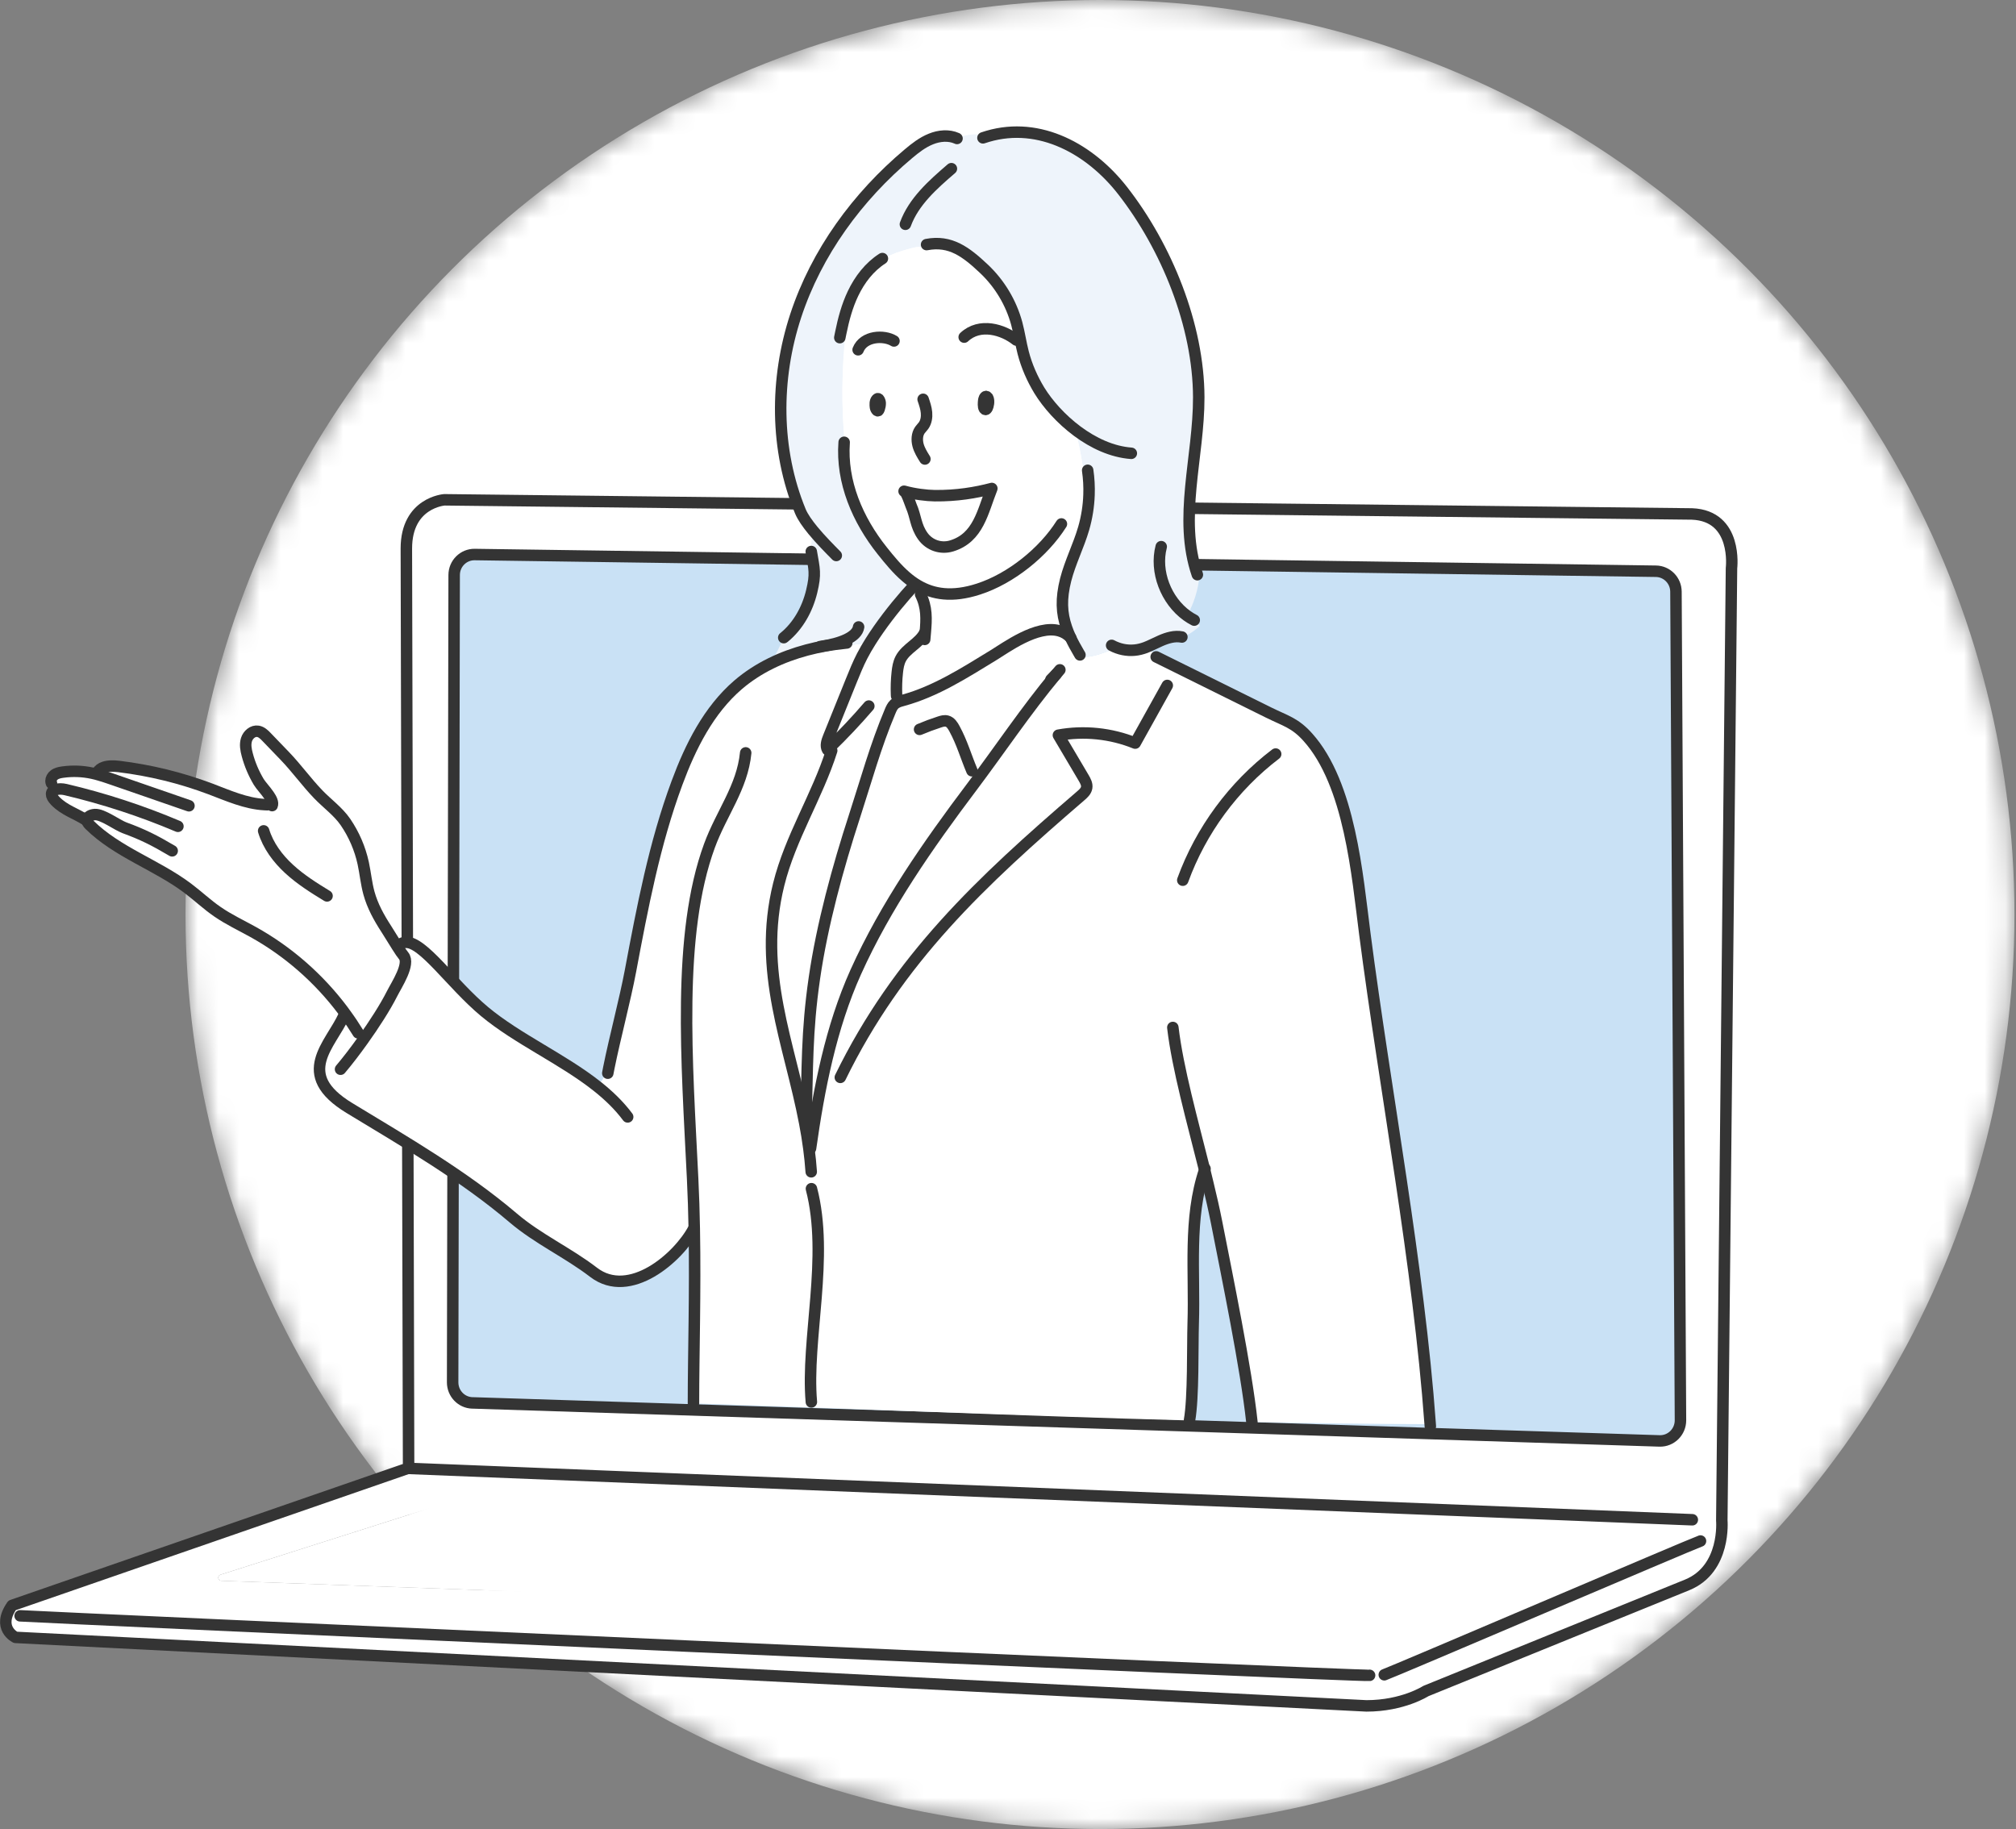 <svg width="97" height="88" viewBox="0 0 97 88" fill="none" xmlns="http://www.w3.org/2000/svg">
<rect x="0" y="0" width="97" height="88" fill="#808080" stroke="none"/>
<mask id="mask0_758_5385" style="mask-type:alpha" maskUnits="userSpaceOnUse" x="8" y="0" width="89" height="88">
<circle cx="52.926" cy="44" r="44" fill="white"/>
</mask>
<g mask="url(#mask0_758_5385)">
<circle cx="52.926" cy="44" r="44" fill="white"/>
</g>
<g clip-path="url(#clip0_758_5385)">
<path d="M19.66 70.634L19.552 26.389C19.552 24.175 21.383 24.047 21.383 24.047L81.409 24.728C83.622 24.814 83.311 27.335 83.311 27.335C83.311 27.841 82.845 72.644 82.845 73.15C82.845 73.15 83.054 75.482 81.186 76.251L68.604 81.361C68.604 81.361 67.505 82.075 65.746 82.075L0.748 78.779C0.748 78.779 -0.187 78.339 0.583 77.239L19.66 70.633V70.634ZM79.846 69.325C80.398 69.342 80.855 68.892 80.853 68.331L80.636 28.466C80.633 27.928 80.205 27.49 79.673 27.482L22.838 26.678C22.295 26.671 21.85 27.114 21.849 27.665L21.776 66.507C21.776 67.041 22.194 67.479 22.722 67.496L79.845 69.326L79.846 69.325ZM75.05 74.443C75.2 74.382 75.159 74.161 74.998 74.156L21.583 72.406L21.224 72.394C21.206 72.393 21.19 72.396 21.174 72.401L10.606 75.764C10.446 75.815 10.478 76.05 10.646 76.055L66.245 78.054C66.267 78.055 66.289 78.051 66.308 78.043L75.05 74.443Z" fill="white"/>
<path d="M80.855 68.332C80.858 68.892 80.4 69.343 79.848 69.325L22.725 67.496C22.197 67.478 21.779 67.04 21.779 66.506L21.852 27.665C21.853 27.114 22.298 26.67 22.841 26.678L79.676 27.482C80.208 27.49 80.636 27.927 80.639 28.465L80.856 68.331L80.855 68.332Z" fill="#C9E1F5"/>
<path d="M74.999 74.156C75.16 74.162 75.201 74.382 75.051 74.443L66.309 78.044C66.289 78.052 66.269 78.056 66.246 78.054L10.647 76.056C10.479 76.05 10.447 75.815 10.607 75.764L21.175 72.401C21.191 72.396 21.208 72.394 21.225 72.395L21.584 72.407L74.999 74.156Z" fill="white"/>
<path d="M19.658 70.635L19.713 70.615" stroke="#343434" stroke-width="0.552" stroke-linecap="round" stroke-linejoin="round"/>
<path d="M19.66 70.634L19.552 26.389C19.552 24.175 21.383 24.047 21.383 24.047L81.409 24.728C83.622 24.814 83.311 27.335 83.311 27.335C83.311 27.841 82.845 72.644 82.845 73.15C82.845 73.15 83.054 75.482 81.186 76.251L68.604 81.361C68.604 81.361 67.505 82.075 65.746 82.075L0.748 78.779C0.748 78.779 -0.187 78.339 0.583 77.239L19.66 70.633V70.634Z" stroke="#343434" stroke-width="0.552" stroke-linecap="round" stroke-linejoin="round"/>
<path d="M81.426 73.12L19.663 70.649V70.635" stroke="#343434" stroke-width="0.552" stroke-linecap="round" stroke-linejoin="round"/>
<path d="M81.82 74.143C81.395 74.285 67.03 80.434 66.605 80.578" stroke="#343434" stroke-width="0.552" stroke-linecap="round" stroke-linejoin="round"/>
<path d="M65.898 80.605C65.533 80.676 1.338 77.783 0.968 77.742" stroke="#343434" stroke-width="0.552" stroke-linecap="round" stroke-linejoin="round"/>
<path d="M22.725 67.497L79.849 69.327C80.401 69.344 80.858 68.894 80.856 68.333L80.639 28.467C80.636 27.929 80.208 27.492 79.676 27.484L22.841 26.68C22.298 26.672 21.852 27.115 21.852 27.667L21.779 66.508C21.779 67.043 22.197 67.481 22.724 67.498L22.725 67.497Z" stroke="#343434" stroke-width="0.552" stroke-linecap="round" stroke-linejoin="round"/>
<path d="M4.183 39.465C4.187 39.531 4.221 39.603 4.301 39.683C5.642 41.005 7.53 41.605 9.034 42.737C9.52 43.103 9.964 43.525 10.466 43.871C11.005 44.242 11.603 44.52 12.175 44.839C13.858 45.775 15.339 47.072 16.496 48.612C16.54 48.672 16.586 48.732 16.628 48.794C16.842 49.086 17.041 49.385 17.23 49.693L17.181 49.732C17.252 49.823 17.324 49.911 17.393 50.002L17.46 50.049C18.003 49.288 18.535 48.463 18.861 47.814C19.085 47.37 19.747 46.382 19.418 45.986C19.381 45.941 19.337 45.883 19.291 45.814C19.08 45.508 18.783 45.003 18.584 44.695C18.234 44.156 17.918 43.589 17.748 42.964C17.62 42.495 17.577 42.007 17.474 41.532C17.32 40.826 17.029 40.149 16.62 39.553C16.27 39.043 15.742 38.666 15.311 38.219C14.743 37.629 14.271 36.965 13.704 36.376C13.414 36.072 13.122 35.771 12.832 35.469C12.713 35.345 12.58 35.214 12.41 35.187C12.165 35.147 11.933 35.349 11.858 35.586C11.784 35.822 11.831 36.079 11.896 36.319C12.018 36.774 12.203 37.212 12.444 37.617C12.538 37.776 12.772 38.024 12.937 38.264C12.895 38.424 12.825 38.578 12.732 38.715C11.826 38.668 10.972 38.281 10.121 37.959C8.706 37.427 7.225 37.064 5.722 36.882C5.488 36.853 5.22 36.844 5.004 36.918C4.939 37.045 4.876 37.172 4.811 37.299C4.687 37.261 4.562 37.227 4.435 37.2C3.974 37.102 3.496 37.083 3.028 37.148C2.88 37.167 2.725 37.199 2.606 37.291C2.517 37.359 2.454 37.47 2.454 37.58L2.401 37.583C2.416 37.791 2.432 37.999 2.446 38.204L2.477 38.206C2.476 38.295 2.531 38.409 2.666 38.545C3.105 38.992 3.648 39.141 4.154 39.469L4.183 39.467L4.183 39.465Z" fill="white"/>
<path d="M37.089 31.916C36.523 32.196 35.99 32.539 35.508 32.952C34.092 34.174 33.225 35.911 32.574 37.667C31.49 40.586 30.91 43.664 30.333 46.727C30.075 48.097 29.583 49.938 29.297 51.365C29.191 51.568 29.083 51.768 28.976 51.969L28.726 52.263C27.052 50.939 24.902 49.995 23.309 48.668C21.718 47.341 20.348 45.276 19.505 45.342L19.509 45.415C19.436 45.548 19.363 45.682 19.29 45.815C19.336 45.883 19.38 45.942 19.417 45.986C19.747 46.383 19.084 47.372 18.86 47.815C18.534 48.463 18.003 49.289 17.459 50.05L17.392 50.002C17.323 49.912 17.252 49.824 17.18 49.733L17.229 49.694C17.04 49.386 16.841 49.087 16.627 48.795L16.554 48.847C15.91 50.28 14.117 51.673 16.809 53.309C19.488 54.936 22.306 56.567 24.692 58.599C25.885 59.615 27.315 60.26 28.559 61.214C30.297 62.547 32.641 60.504 33.373 59.119H33.401C33.459 62.204 33.362 65.114 33.362 67.515V67.521C40.861 67.759 49.021 68.125 57.23 68.342C57.428 67.245 57.374 64.774 57.409 63.671C57.49 61.194 57.166 58.635 57.959 56.287C58.009 56.493 58.06 56.7 58.11 56.903C58.27 57.56 58.415 58.203 58.536 58.814C59.044 61.401 59.963 65.868 60.234 68.413C63.105 68.475 65.974 68.515 68.812 68.52C68.26 60.884 66.651 52.498 65.669 44.928C65.306 42.131 64.956 37.727 62.925 35.467C62.303 34.774 61.865 34.692 61.029 34.278C59.314 33.428 57.598 32.579 55.882 31.729L55.886 31.723C55.653 31.501 55.391 31.311 55.109 31.159C55.028 31.187 54.947 31.214 54.865 31.235C54.501 31.325 54.113 31.303 53.761 31.174C53.497 31.255 53.238 31.362 52.975 31.449C52.599 31.574 52.195 31.659 51.808 31.572L51.785 31.545C51.452 31.835 51.127 32.136 50.811 32.446C49.364 34.183 48.109 36.068 46.749 37.873C44.669 40.633 42.608 43.583 41.172 46.773C39.98 49.42 39.4 52.395 38.997 55.254L38.918 55.265C38.864 54.851 38.798 54.444 38.72 54.041C37.987 50.191 36.428 46.748 37.466 42.556C38.025 40.294 39.313 38.325 40.016 36.114L39.896 35.992C39.88 36.009 39.864 36.025 39.847 36.039C39.837 36.05 39.826 36.061 39.815 36.071C39.708 35.887 39.785 35.655 39.864 35.459C40.229 34.558 40.592 33.655 40.957 32.754C41.12 32.35 41.283 31.944 41.485 31.555C41.601 31.333 41.733 31.101 41.883 30.865C41.49 30.983 41.075 31.035 40.665 31.017L40.658 30.944C39.426 31.066 38.193 31.371 37.088 31.915L37.089 31.916Z" fill="white"/>
<path d="M39.899 35.993L40.019 36.115C39.315 38.327 38.028 40.295 37.468 42.557C36.43 46.749 37.99 50.192 38.722 54.043L38.773 54.033C38.86 51.398 38.803 49.678 39.183 47.062C39.558 44.481 40.315 41.726 41.114 39.273C41.664 37.578 42.132 35.871 42.828 34.227C42.88 34.102 42.937 33.971 43.037 33.882C43.07 33.851 43.106 33.826 43.146 33.807C43.14 33.68 43.136 33.555 43.136 33.428C43.122 33.07 43.131 32.709 43.171 32.352C43.195 32.128 43.231 31.9 43.334 31.7C43.597 31.188 44.241 30.954 44.495 30.436L44.52 30.438C44.578 29.779 44.606 29.227 44.295 28.598L44.252 28.608C44.222 28.469 44.193 28.333 44.162 28.195L43.909 28.25C43.804 28.363 43.698 28.482 43.588 28.608C43.005 29.276 42.371 30.091 41.884 30.867C41.735 31.103 41.602 31.334 41.487 31.556C41.285 31.944 41.122 32.35 40.959 32.755C40.594 33.657 40.231 34.559 39.866 35.461C39.787 35.657 39.709 35.889 39.817 36.072C39.828 36.063 39.839 36.052 39.849 36.041C39.866 36.026 39.882 36.01 39.898 35.993H39.899Z" fill="white"/>
<path d="M39.113 25.515L39.097 25.528C39.069 25.864 39.032 26.198 38.986 26.531L39.034 26.537C39.183 27.406 39.26 27.602 39.054 28.46C38.849 29.31 38.405 30.115 37.729 30.667C37.526 31.088 37.314 31.505 37.091 31.917C38.195 31.372 39.428 31.067 40.66 30.946L40.668 31.019C41.079 31.036 41.492 30.983 41.885 30.867C42.372 30.091 43.006 29.277 43.589 28.608L43.31 28.473C43.396 28.229 43.489 27.986 43.589 27.749C43.171 27.389 42.806 26.947 42.449 26.499C41.271 25.02 40.476 23.191 40.618 21.28L40.64 21.279C40.483 19.542 40.499 17.79 40.686 16.058L40.456 16.012C40.588 15.362 40.761 14.72 41.046 14.124C41.364 13.455 41.834 12.842 42.459 12.442L42.482 12.479C42.519 12.453 42.557 12.43 42.595 12.408C42.906 12.225 43.253 12.114 43.598 12.015C43.912 11.922 44.241 11.836 44.563 11.888L44.583 11.77C45.733 11.549 46.483 12.127 47.337 12.929C48.095 13.641 48.65 14.565 48.921 15.569C49.046 16.03 49.111 16.505 49.23 16.968C49.397 17.61 49.666 18.225 50.012 18.791C50.41 19.439 51.053 20.169 51.836 20.75L51.777 20.831C52.02 21.811 52.178 22.81 52.248 23.819L52.399 23.818C52.379 24.363 52.292 24.906 52.142 25.43C51.898 26.268 51.492 27.053 51.276 27.898C51.045 28.811 51.073 29.499 51.318 30.204C51.371 30.364 51.438 30.526 51.516 30.691C51.627 30.928 51.761 31.174 51.916 31.436C51.873 31.472 51.83 31.51 51.787 31.548L51.81 31.575C52.197 31.662 52.602 31.577 52.977 31.452C53.24 31.365 53.499 31.258 53.764 31.178C54.116 31.306 54.504 31.328 54.867 31.238C54.949 31.217 55.03 31.19 55.111 31.162C55.36 31.069 55.597 30.938 55.842 30.832C56.165 30.691 56.522 30.583 56.867 30.653L56.873 30.667C57.194 30.539 57.489 30.349 57.734 30.106L57.462 29.838C57.34 29.776 57.222 29.703 57.112 29.624C57.453 29.023 57.66 28.347 57.716 27.657L57.611 27.652C56.677 24.943 57.684 21.984 57.677 19.118C57.667 15.655 56.13 11.882 54.009 9.167C52.47 7.195 50.044 5.825 47.526 6.561C47.042 6.401 46.501 6.444 46.041 6.659C45.649 6.483 45.184 6.527 44.787 6.69C44.386 6.851 44.038 7.122 43.708 7.4C41.254 9.461 39.288 12.147 38.286 15.192C37.286 18.236 37.29 21.64 38.51 24.603C38.624 24.878 38.851 25.198 39.112 25.517L39.113 25.515Z" fill="#EEF4FB"/>
<path d="M50.967 30.351C49.897 30.046 48.388 31.167 47.779 31.536C46.405 32.373 45.026 33.264 43.458 33.694C43.352 33.722 43.243 33.751 43.146 33.805C43.107 33.824 43.07 33.849 43.037 33.879C42.937 33.97 42.88 34.1 42.828 34.225C42.132 35.868 41.665 37.575 41.114 39.27C40.316 41.724 39.558 44.479 39.184 47.06C38.803 49.676 38.861 51.396 38.773 54.031L38.723 54.041C38.8 54.443 38.867 54.85 38.921 55.264L39 55.253C39.403 52.395 39.983 49.419 41.175 46.772C42.611 43.582 44.672 40.632 46.752 37.872C48.112 36.067 49.367 34.182 50.814 32.445C51.13 32.135 51.455 31.834 51.788 31.544C51.83 31.506 51.873 31.468 51.916 31.432C51.762 31.17 51.627 30.924 51.516 30.687C51.355 30.514 51.169 30.407 50.968 30.351H50.967Z" fill="white"/>
<path d="M43.589 27.748C43.767 27.902 43.954 28.041 44.156 28.159C44.157 28.171 44.16 28.182 44.163 28.195C44.193 28.333 44.223 28.469 44.254 28.607L44.296 28.598C44.607 29.227 44.579 29.778 44.521 30.438L44.496 30.436C44.242 30.953 43.599 31.188 43.335 31.7C43.232 31.899 43.196 32.128 43.172 32.352C43.133 32.709 43.123 33.07 43.137 33.428C43.137 33.555 43.141 33.68 43.147 33.807C43.243 33.753 43.352 33.725 43.459 33.696C45.027 33.266 46.406 32.376 47.779 31.538C48.389 31.169 49.897 30.048 50.967 30.353C51.087 30.313 51.205 30.262 51.317 30.202C51.073 29.497 51.044 28.809 51.276 27.896C51.491 27.051 51.897 26.267 52.142 25.428C52.292 24.905 52.379 24.361 52.398 23.816L52.248 23.817C52.178 22.809 52.019 21.809 51.777 20.829L51.836 20.748C51.053 20.168 50.409 19.437 50.012 18.789C49.666 18.223 49.397 17.608 49.23 16.966C49.111 16.504 49.046 16.028 48.921 15.567C48.649 14.563 48.095 13.639 47.337 12.927C46.483 12.125 45.733 11.546 44.582 11.769L44.563 11.886C44.241 11.834 43.911 11.919 43.598 12.013C43.252 12.113 42.905 12.224 42.594 12.406C42.556 12.428 42.519 12.452 42.482 12.477L42.458 12.44C41.834 12.84 41.365 13.453 41.046 14.122C40.761 14.718 40.588 15.36 40.456 16.01L40.686 16.056C40.499 17.788 40.483 19.54 40.64 21.277L40.618 21.279C40.475 23.188 41.271 25.018 42.449 26.497C42.806 26.946 43.17 27.387 43.589 27.747L43.589 27.748ZM42.125 19.597C42.109 19.478 42.098 19.309 42.187 19.213C42.222 19.174 42.252 19.176 42.278 19.198C42.324 19.238 42.352 19.344 42.353 19.384C42.357 19.484 42.334 19.586 42.304 19.68C42.247 19.867 42.139 19.7 42.126 19.596L42.125 19.597ZM43.839 24.324C43.794 24.221 43.623 23.668 43.502 23.633C43.992 23.772 44.591 23.843 44.976 23.848C46.038 23.859 46.942 23.707 47.725 23.501C47.281 24.609 47.083 25.871 45.788 26.265C45.273 26.422 44.717 26.235 44.403 25.792C44.049 25.293 44.077 24.868 43.839 24.324ZM47.36 19.66C47.303 19.571 47.321 19.37 47.332 19.27C47.338 19.216 47.375 19.069 47.452 19.077C47.465 19.078 47.478 19.083 47.489 19.091C47.546 19.134 47.557 19.226 47.563 19.291C47.57 19.375 47.556 19.461 47.533 19.541C47.508 19.64 47.433 19.773 47.36 19.66Z" fill="white"/>
<path d="M43.309 28.471L43.588 28.606C43.697 28.481 43.804 28.361 43.909 28.249L44.162 28.194C44.159 28.181 44.156 28.17 44.154 28.157C43.953 28.04 43.767 27.9 43.588 27.746C43.488 27.984 43.395 28.227 43.309 28.47V28.471Z" fill="#EEF4FB"/>
<path d="M43.5 23.634C43.62 23.669 43.791 24.222 43.836 24.325C44.076 24.868 44.047 25.294 44.4 25.793C44.715 26.237 45.27 26.424 45.786 26.266C47.081 25.872 47.279 24.61 47.723 23.502C46.94 23.708 46.036 23.86 44.974 23.849C44.589 23.844 43.989 23.773 43.5 23.634Z" fill="white"/>
<path d="M51.316 30.199C51.203 30.259 51.086 30.31 50.965 30.35C51.167 30.405 51.352 30.513 51.514 30.686C51.436 30.521 51.369 30.359 51.316 30.199Z" fill="white"/>
<path d="M47.488 19.091C47.477 19.083 47.465 19.078 47.452 19.076C47.374 19.069 47.338 19.216 47.332 19.27C47.321 19.37 47.303 19.571 47.36 19.66C47.433 19.772 47.508 19.639 47.533 19.541C47.555 19.46 47.569 19.375 47.563 19.291C47.557 19.226 47.546 19.134 47.488 19.091Z" stroke="#343434" stroke-width="0.552" stroke-linecap="round" stroke-linejoin="round"/>
<path d="M42.276 19.198C42.25 19.176 42.221 19.172 42.185 19.212C42.096 19.309 42.108 19.477 42.123 19.596C42.138 19.699 42.246 19.868 42.302 19.68C42.333 19.585 42.355 19.484 42.351 19.384C42.35 19.345 42.321 19.239 42.275 19.199L42.276 19.198Z" stroke="#343434" stroke-width="0.552" stroke-linecap="round" stroke-linejoin="round"/>
<path d="M44.416 19.211C44.487 19.42 44.559 19.629 44.579 19.85C44.599 20.07 44.563 20.303 44.436 20.479C44.383 20.553 44.316 20.615 44.263 20.689C44.12 20.892 44.108 21.171 44.171 21.413C44.236 21.658 44.37 21.873 44.502 22.084" stroke="#343434" stroke-width="0.552" stroke-linecap="round" stroke-linejoin="round"/>
<path d="M48.898 16.36C48.267 15.857 47.145 15.512 46.392 16.22" stroke="#343434" stroke-width="0.552" stroke-linecap="round" stroke-linejoin="round"/>
<path d="M43.014 16.405C42.528 16.105 41.554 16.158 41.289 16.829" stroke="#343434" stroke-width="0.552" stroke-linecap="round" stroke-linejoin="round"/>
<path d="M43.5 23.634C43.989 23.773 44.589 23.844 44.974 23.849C46.036 23.86 46.94 23.708 47.723 23.502C47.279 24.61 47.081 25.872 45.786 26.266C45.271 26.423 44.715 26.236 44.4 25.793C44.047 25.294 44.075 24.869 43.836 24.325C43.792 24.222 43.621 23.669 43.5 23.634Z" stroke="#343434" stroke-width="0.552" stroke-linecap="round" stroke-linejoin="round"/>
<path d="M44.582 11.768C45.733 11.547 46.483 12.125 47.337 12.927C48.094 13.639 48.649 14.562 48.921 15.566C49.045 16.028 49.11 16.503 49.23 16.966C49.396 17.608 49.666 18.223 50.011 18.789C50.409 19.437 51.053 20.167 51.836 20.748C52.604 21.317 53.503 21.742 54.434 21.81" stroke="#343434" stroke-width="0.552" stroke-linecap="round" stroke-linejoin="round"/>
<path d="M42.457 12.44C41.832 12.839 41.363 13.452 41.044 14.121C40.759 14.717 40.587 15.359 40.455 16.009C40.438 16.088 40.423 16.168 40.407 16.246" stroke="#343434" stroke-width="0.552" stroke-linecap="round" stroke-linejoin="round"/>
<path d="M51.07 25.209C50.209 26.57 48.639 27.838 47.079 28.342C45.809 28.753 44.893 28.596 44.154 28.159C43.953 28.041 43.766 27.902 43.588 27.748C43.17 27.388 42.805 26.946 42.448 26.497C41.27 25.019 40.475 23.19 40.617 21.279" stroke="#343434" stroke-width="0.552" stroke-linecap="round" stroke-linejoin="round"/>
<path d="M45.777 8.115C44.889 8.88 43.966 9.691 43.563 10.791" stroke="#343434" stroke-width="0.552" stroke-linecap="round" stroke-linejoin="round"/>
<path d="M47.295 6.632C47.372 6.605 47.449 6.582 47.526 6.559C50.045 5.824 52.471 7.193 54.01 9.165C56.13 11.88 57.668 15.652 57.678 19.116C57.684 21.982 56.677 24.941 57.611 27.65" stroke="#343434" stroke-width="0.552" stroke-linecap="round" stroke-linejoin="round"/>
<path d="M52.333 22.627C52.39 23.018 52.413 23.416 52.398 23.812C52.379 24.358 52.292 24.901 52.141 25.424C51.897 26.263 51.492 27.048 51.275 27.893C51.044 28.806 51.072 29.494 51.317 30.199C51.371 30.359 51.437 30.521 51.515 30.686C51.626 30.923 51.761 31.169 51.915 31.43C51.931 31.456 51.947 31.483 51.962 31.51" stroke="#343434" stroke-width="0.552" stroke-linecap="round" stroke-linejoin="round"/>
<path d="M55.872 26.301C55.557 27.504 56.106 28.9 57.111 29.622C57.222 29.701 57.339 29.774 57.461 29.836" stroke="#343434" stroke-width="0.552" stroke-linecap="round" stroke-linejoin="round"/>
<path d="M56.867 30.649C56.522 30.579 56.165 30.687 55.842 30.828C55.596 30.934 55.36 31.064 55.111 31.158C55.031 31.186 54.95 31.213 54.867 31.233C54.504 31.324 54.116 31.302 53.764 31.174C53.667 31.14 53.575 31.099 53.486 31.05" stroke="#343434" stroke-width="0.552" stroke-linecap="round" stroke-linejoin="round"/>
<path d="M46.047 6.662C46.047 6.662 46.042 6.66 46.041 6.658C45.649 6.482 45.184 6.526 44.787 6.689C44.386 6.85 44.038 7.121 43.708 7.399C41.254 9.46 39.288 12.146 38.286 15.191C37.286 18.235 37.289 21.639 38.51 24.602C38.624 24.877 38.851 25.197 39.112 25.516C39.488 25.973 39.937 26.422 40.238 26.727" stroke="#343434" stroke-width="0.552" stroke-linecap="round" stroke-linejoin="round"/>
<path d="M39.034 26.535C39.183 27.404 39.26 27.601 39.054 28.458C38.849 29.308 38.405 30.113 37.73 30.665C37.723 30.669 37.717 30.676 37.71 30.68" stroke="#343434" stroke-width="0.552" stroke-linecap="round" stroke-linejoin="round"/>
<path d="M44.295 28.598C44.606 29.227 44.578 29.778 44.52 30.438C44.511 30.544 44.501 30.652 44.492 30.764" stroke="#343434" stroke-width="0.552" stroke-linecap="round" stroke-linejoin="round"/>
<path d="M43.908 28.25C43.803 28.363 43.698 28.481 43.588 28.607C43.004 29.276 42.371 30.091 41.884 30.866C41.735 31.102 41.602 31.333 41.486 31.556C41.285 31.944 41.122 32.35 40.958 32.754C40.593 33.656 40.23 34.558 39.866 35.46C39.786 35.657 39.709 35.888 39.817 36.072C39.828 36.062 39.839 36.051 39.849 36.04C39.866 36.026 39.882 36.01 39.898 35.992C40.563 35.349 41.199 34.674 41.804 33.97" stroke="#343434" stroke-width="0.552" stroke-linecap="round" stroke-linejoin="round"/>
<path d="M44.496 30.436C44.243 30.952 43.599 31.187 43.336 31.699C43.233 31.899 43.196 32.127 43.173 32.351C43.133 32.708 43.123 33.069 43.137 33.427C43.139 33.448 43.139 33.467 43.141 33.487" stroke="#343434" stroke-width="0.552" stroke-linecap="round" stroke-linejoin="round"/>
<path d="M51.523 30.695C51.523 30.695 51.519 30.688 51.516 30.687C51.354 30.514 51.169 30.407 50.968 30.351C49.898 30.046 48.389 31.167 47.78 31.536C46.406 32.373 45.027 33.264 43.459 33.694C43.353 33.722 43.244 33.751 43.147 33.805C43.108 33.824 43.071 33.849 43.038 33.879C42.938 33.97 42.881 34.1 42.829 34.225C42.133 35.868 41.666 37.575 41.115 39.27C40.316 41.724 39.559 44.479 39.185 47.06C38.804 49.676 38.862 51.396 38.774 54.031" stroke="#343434" stroke-width="0.552" stroke-linecap="round" stroke-linejoin="round"/>
<path d="M46.764 37.083C46.469 36.383 46.291 35.736 45.928 35.067C45.844 34.911 45.74 34.741 45.569 34.695C45.448 34.661 45.321 34.698 45.204 34.736C44.879 34.841 44.559 34.96 44.245 35.093" stroke="#343434" stroke-width="0.552" stroke-linecap="round" stroke-linejoin="round"/>
<path d="M55.63 31.604C55.715 31.645 55.798 31.688 55.883 31.729C57.597 32.578 59.314 33.428 61.03 34.278C61.865 34.691 62.303 34.774 62.925 35.466C64.956 37.727 65.306 42.13 65.669 44.928C66.65 52.497 68.259 60.884 68.813 68.519C68.816 68.554 68.818 68.59 68.82 68.625" stroke="#343434" stroke-width="0.552" stroke-linecap="round" stroke-linejoin="round"/>
<path d="M56.431 49.434C56.662 51.402 57.367 53.914 57.96 56.287C58.01 56.493 58.061 56.7 58.11 56.903C58.271 57.561 58.416 58.203 58.537 58.814C59.044 61.401 59.964 65.868 60.235 68.413C60.236 68.424 60.236 68.434 60.238 68.444" stroke="#343434" stroke-width="0.552" stroke-linecap="round" stroke-linejoin="round"/>
<path d="M61.379 36.279C59.352 37.82 57.779 39.955 56.909 42.349" stroke="#343434" stroke-width="0.552" stroke-linecap="round" stroke-linejoin="round"/>
<path d="M50.996 32.227C50.934 32.3 50.874 32.372 50.812 32.445C49.365 34.182 48.11 36.067 46.75 37.873C44.67 40.633 42.609 43.583 41.173 46.773C39.982 49.42 39.401 52.395 38.999 55.254" stroke="#343434" stroke-width="0.552" stroke-linecap="round" stroke-linejoin="round"/>
<path d="M56.164 32.978C55.649 33.902 55.134 34.828 54.62 35.753C53.457 35.282 52.159 35.147 50.925 35.372C51.328 36.055 51.732 36.739 52.136 37.42C52.223 37.568 52.314 37.731 52.285 37.898C52.257 38.061 52.122 38.184 51.997 38.291C47.196 42.421 43.21 46.146 40.432 51.836" stroke="#343434" stroke-width="0.552" stroke-linecap="round" stroke-linejoin="round"/>
<path d="M39.042 57.191C39.901 60.485 38.775 64.443 39.039 67.452" stroke="#343434" stroke-width="0.552" stroke-linecap="round" stroke-linejoin="round"/>
<path d="M40.018 36.113C39.314 38.325 38.026 40.293 37.467 42.555C36.429 46.747 37.988 50.19 38.721 54.041C38.798 54.443 38.865 54.851 38.919 55.264C38.968 55.63 39.006 56.002 39.032 56.379" stroke="#343434" stroke-width="0.552" stroke-linecap="round" stroke-linejoin="round"/>
<path d="M40.742 30.936C40.714 30.939 40.687 30.94 40.658 30.945C39.426 31.067 38.193 31.372 37.089 31.917C36.522 32.197 35.99 32.539 35.508 32.953C34.091 34.175 33.224 35.912 32.574 37.667C31.49 40.587 30.909 43.665 30.333 46.728C30.075 48.097 29.583 49.939 29.296 51.366C29.279 51.458 29.261 51.547 29.244 51.635" stroke="#343434" stroke-width="0.552" stroke-linecap="round" stroke-linejoin="round"/>
<path d="M35.879 36.223C35.714 37.887 34.711 39.12 34.136 40.691C32.568 44.965 33.052 51.083 33.326 56.712C33.365 57.522 33.391 58.325 33.405 59.118C33.462 62.203 33.366 65.113 33.366 67.514" stroke="#343434" stroke-width="0.552" stroke-linecap="round" stroke-linejoin="round"/>
<path d="M33.375 59.119C32.642 60.505 30.299 62.548 28.561 61.215C27.317 60.26 25.887 59.615 24.694 58.599C22.308 56.567 19.49 54.936 16.811 53.31C14.12 51.674 15.912 50.281 16.556 48.848" stroke="#343434" stroke-width="0.552" stroke-linecap="round" stroke-linejoin="round"/>
<path d="M30.201 53.738C29.788 53.185 29.284 52.701 28.726 52.26C27.052 50.937 24.902 49.992 23.309 48.665C21.718 47.338 20.348 45.273 19.505 45.339C19.4 45.347 19.303 45.387 19.216 45.467" stroke="#343434" stroke-width="0.552" stroke-linecap="round" stroke-linejoin="round"/>
<path d="M41.312 30.164C41.238 30.652 40.445 30.969 39.468 31.107" stroke="#343434" stroke-width="0.552" stroke-linecap="round" stroke-linejoin="round"/>
<path d="M13.094 38.76C13.15 38.628 13.066 38.447 12.939 38.262C12.774 38.022 12.539 37.774 12.446 37.615C12.205 37.209 12.019 36.772 11.898 36.317C11.833 36.077 11.785 35.821 11.86 35.584C11.934 35.348 12.167 35.145 12.412 35.185C12.581 35.212 12.715 35.343 12.833 35.467C13.123 35.769 13.415 36.071 13.705 36.373C14.273 36.963 14.745 37.627 15.313 38.217C15.743 38.664 16.272 39.041 16.622 39.551C17.03 40.147 17.323 40.825 17.476 41.53C17.579 42.005 17.622 42.493 17.75 42.962C17.92 43.587 18.235 44.154 18.585 44.693C18.785 45 19.082 45.506 19.292 45.812C19.339 45.881 19.383 45.939 19.419 45.983C19.749 46.38 19.087 47.369 18.863 47.812C18.536 48.461 18.005 49.286 17.461 50.047C17.087 50.571 16.708 51.064 16.385 51.444" stroke="#343434" stroke-width="0.552" stroke-linecap="round" stroke-linejoin="round"/>
<path d="M12.857 38.718C12.815 38.717 12.772 38.715 12.73 38.712C11.825 38.664 10.971 38.278 10.12 37.956C8.705 37.424 7.224 37.061 5.721 36.878C5.486 36.85 5.219 36.84 5.003 36.915C4.867 36.961 4.753 37.04 4.677 37.167" stroke="#343434" stroke-width="0.552" stroke-linecap="round" stroke-linejoin="round"/>
<path d="M9.092 38.768C7.859 38.341 6.627 37.915 5.394 37.488C5.201 37.422 5.007 37.355 4.81 37.298C4.687 37.26 4.562 37.227 4.435 37.2C3.974 37.102 3.495 37.082 3.027 37.147C2.879 37.166 2.724 37.198 2.605 37.29C2.516 37.358 2.453 37.469 2.453 37.579C2.453 37.615 2.461 37.652 2.477 37.686" stroke="#343434" stroke-width="0.552" stroke-linecap="round" stroke-linejoin="round"/>
<path d="M8.561 39.756C6.815 39.016 5.007 38.425 3.161 37.99C2.827 37.911 2.481 37.984 2.48 38.204C2.479 38.293 2.534 38.407 2.668 38.543C3.108 38.99 3.651 39.139 4.157 39.467" stroke="#343434" stroke-width="0.552" stroke-linecap="round" stroke-linejoin="round"/>
<path d="M17.232 49.694C17.044 49.386 16.844 49.087 16.63 48.795C16.589 48.733 16.543 48.673 16.498 48.613C15.341 47.072 13.861 45.775 12.178 44.84C11.605 44.522 11.008 44.242 10.469 43.871C9.966 43.526 9.522 43.104 9.036 42.738C7.532 41.606 5.644 41.005 4.304 39.683C4.224 39.604 4.19 39.533 4.186 39.466C4.185 39.445 4.188 39.424 4.194 39.406C4.226 39.286 4.377 39.203 4.562 39.19C4.935 39.165 5.638 39.698 5.987 39.826C6.854 40.143 7.417 40.422 8.285 40.936" stroke="#343434" stroke-width="0.552" stroke-linecap="round" stroke-linejoin="round"/>
<path d="M12.685 39.975C12.901 40.688 13.365 41.308 13.914 41.812C14.464 42.317 15.099 42.717 15.736 43.105" stroke="#343434" stroke-width="0.552" stroke-linecap="round" stroke-linejoin="round"/>
<path d="M57.98 56.23C57.974 56.25 57.968 56.268 57.961 56.288C57.169 58.635 57.492 61.194 57.411 63.671C57.376 64.775 57.43 67.246 57.232 68.343C57.232 68.347 57.231 68.35 57.231 68.355" stroke="#343434" stroke-width="0.552" stroke-linecap="round" stroke-linejoin="round"/>
<path d="M50.815 32.443C50.732 32.526 50.649 32.61 50.567 32.692" stroke="#343434" stroke-width="0.552" stroke-linecap="round" stroke-linejoin="round"/>
</g>
<defs>
<clipPath id="clip0_758_5385">
<rect width="83.6" height="76.272" fill="white" transform="matrix(-1 0 0 1 83.602 6.08)"/>
</clipPath>
</defs>
</svg>
